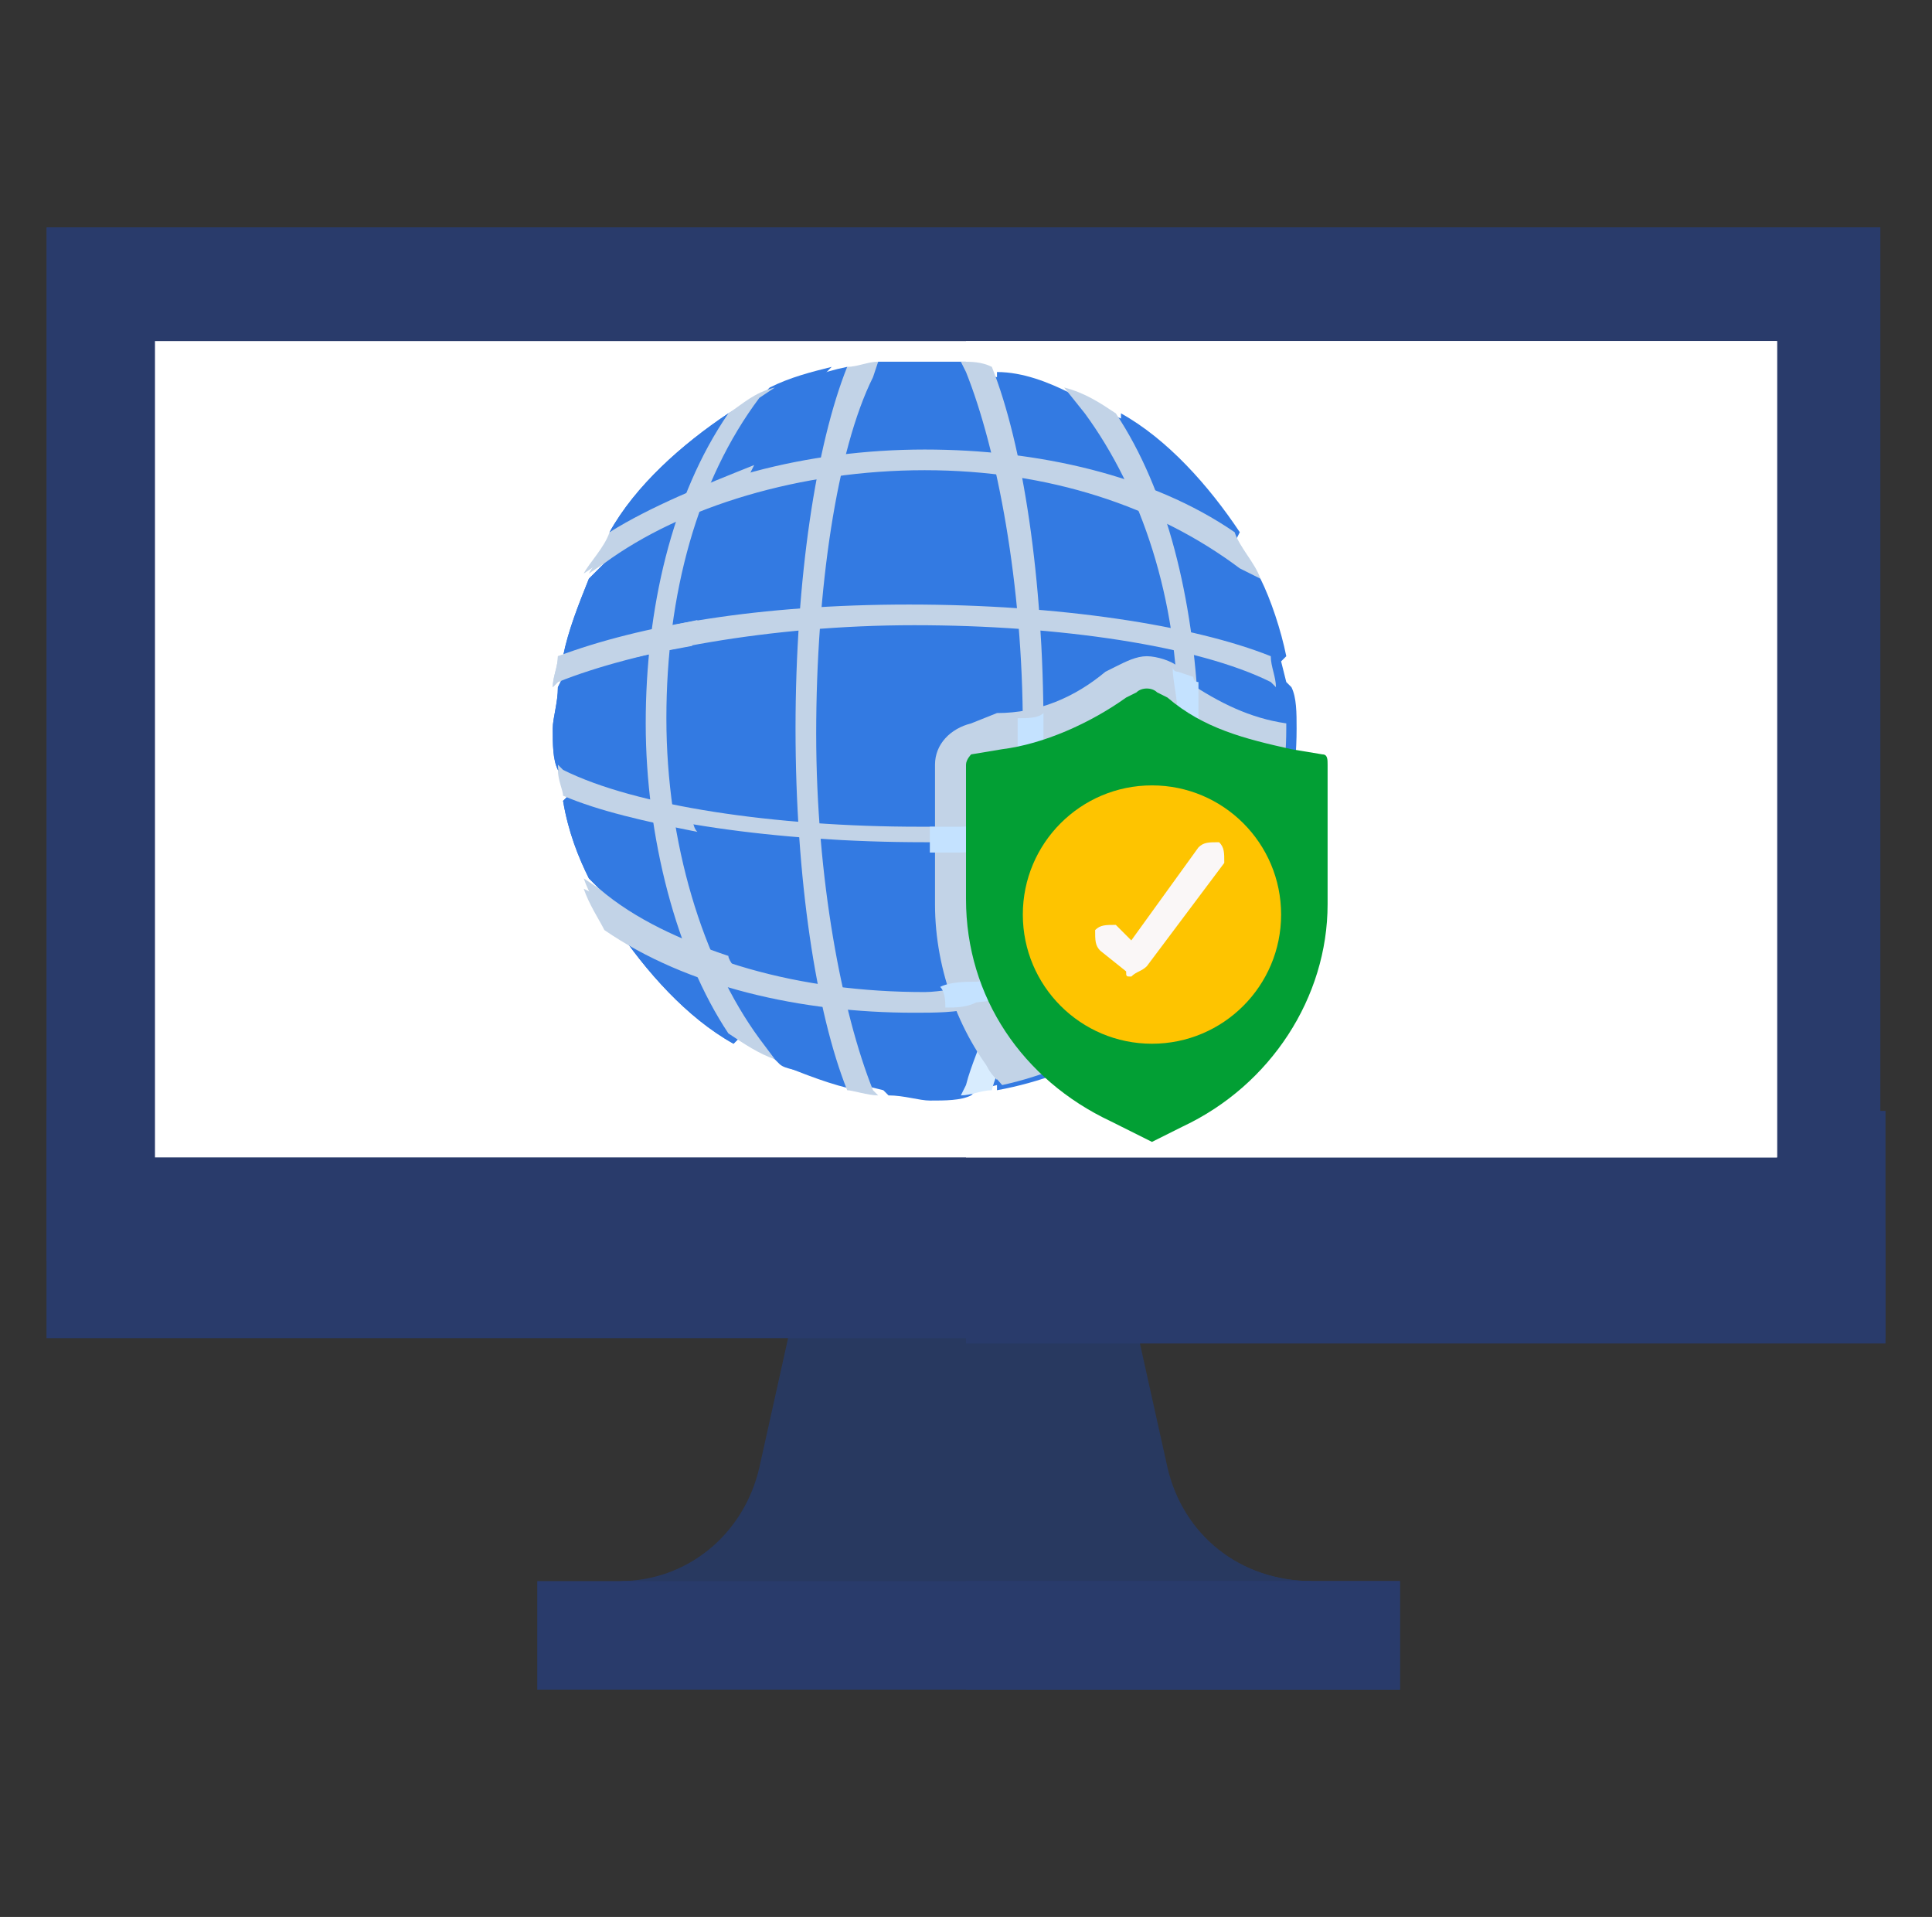 <?xml version="1.0" encoding="utf-8"?>
<!-- Generator: Adobe Illustrator 25.2.1, SVG Export Plug-In . SVG Version: 6.00 Build 0)  -->
<svg version="1.1" baseProfile="tiny" id="Layer_1" xmlns="http://www.w3.org/2000/svg" xmlns:xlink="http://www.w3.org/1999/xlink"
	 x="0px" y="0px" width="37.4px" height="37.1px" viewBox="0 0 37.4 37.1" overflow="visible" xml:space="preserve">
<rect x="0" y="0" width="37.4" height="37.1" fill="#333333" stroke="none"/>
<path fill="#283960" d="M25.4,30.6l-6.7,1.1L12,30.6c1.3,0,2.4-0.9,2.7-2.2l1-4.5h5.9l1,4.5C22.9,29.7,24,30.6,25.4,30.6z"/>
<path fill="#283960" d="M25.4,30.6l-6.7,1.1V24h2.9l1,4.5C22.9,29.7,24,30.6,25.4,30.6L25.4,30.6z"/>
<path fill="#293B6B" d="M10.4,30.6h16.7v2.1H10.4V30.6z"/>
<path fill="#293B6B" d="M18.7,30.6h8.4v2.1h-8.4V30.6z"/>
<path fill="#293B6B" d="M36.5,21.5v4.4H0.9v-4.4"/>
<path fill="#293B6B" d="M36.5,23.8v2.2H18.7v-2L36.5,23.8z"/>
<path fill="#293B6B" d="M0.9,4.4v20h35.5v-20H0.9z"/>
<path fill="#FFFFFF" d="M3,6.6h31.4v15.8H3V6.6z"/>
<path fill="#FFFFFF" d="M18.7,6.6h15.7v15.8H18.7V6.6z"/>
<g>
	<path fill="#337AE2" d="M24.9,13.2l-0.1-0.4l0.1-0.1l0,0c-0.1-0.5-0.3-1.1-0.5-1.5l-0.5-0.7l0.1-0.2c-0.6-0.9-1.4-1.8-2.3-2.3v0.1
		L21,7.8l-0.3-0.2c-0.4-0.2-0.9-0.4-1.4-0.4v0.1l-0.4-0.1L18.7,7C18.4,7,18.1,7,17.9,7C17.6,7,17.3,7,17,7l-0.1,0.1l-0.4,0.1
		l-0.1-0.1c-0.5,0.1-1,0.3-1.5,0.5l-0.1,0.1l-0.7,0.4L14.1,8c-0.9,0.6-1.8,1.4-2.3,2.3l0.1,0.1l-0.1,0.4l-0.4,0.4
		c-0.2,0.5-0.4,1-0.5,1.5h0.1l-0.1,0.4l-0.1,0.2c0,0.3-0.1,0.6-0.1,0.8c0,0.3,0,0.6,0.1,0.8l0.1,0.1l0.1,0.4l-0.1,0.1
		c0.1,0.6,0.3,1.1,0.5,1.5l0,0l0.3,0.3l0.3,0.5l-0.1,0.1c0.6,0.9,1.4,1.8,2.3,2.3l0.1-0.1l0.7,0.4l0.1,0.1c0.5,0.2,1,0.4,1.5,0.5
		l0.1-0.1l0.4,0.1l0.1,0.1c0.3,0,0.6,0.1,0.8,0.1c0.3,0,0.6,0,0.8-0.1l0.1-0.1l0.4-0.1v0.1c3.3-0.6,5.8-3.5,5.8-7
		c0-0.3,0-0.6-0.1-0.8L24.9,13.2z"/>
	<g>
		<path fill="#D8ECFE" d="M20,17.6c-0.1-0.1-0.3,0-0.3,0.1l-0.6,2.1l0,0c-0.1,0.4-0.3,0.8-0.4,1.2l-0.1,0.2c0.2,0,0.4-0.1,0.6-0.1
			c0.1-0.4,0.3-0.7,0.4-1.2l0.6-2C20.2,17.8,20.2,17.6,20,17.6L20,17.6z"/>
		<path fill="#C2D3E7" d="M22.8,12.9c-0.1-0.1-0.4-0.2-0.6-0.2c-0.2,0-0.4,0.1-0.6,0.2l-0.2,0.1c-0.6,0.5-1.3,0.8-2.1,0.8L18.8,14
			c-0.4,0.1-0.7,0.4-0.7,0.8v2.7c0,1.3,0.5,2.6,1.3,3.5c3.2-0.7,5.5-3.6,5.5-6.9c0-0.1,0-0.1,0-0.1c-0.7-0.1-1.3-0.4-1.9-0.8
			L22.8,12.9z"/>
		<path fill="#C2D3E7" d="M23.2,16v-2.2l0,0c-0.1-2.2-0.6-4.3-1.6-5.8c-0.3-0.2-0.6-0.4-1-0.5L21,8c1.1,1.5,1.8,3.6,1.8,5.9v2.2
			c0,0.1,0.1,0.2,0.2,0.2S23.2,16.2,23.2,16L23.2,16z"/>
		<path fill="#C4E2FF" d="M23.2,16v-2.2l0,0c0-0.2,0-0.4,0-0.6c-0.1,0-0.1-0.1-0.1-0.1L22.8,13c-0.1,0-0.1-0.1-0.1-0.1
			c0,0.3,0.1,0.6,0.1,1v2.2c0,0.1,0.1,0.2,0.2,0.2C23.1,16.4,23.2,16.2,23.2,16z"/>
		<path fill="#337AE2" d="M13.3,14.3c0-2.9,1.1-5.5,2.8-7.2c-0.4,0.1-0.8,0.2-1.2,0.4l-0.1,0.1l-0.7,0.4L14.1,8
			c-0.9,0.6-1.8,1.4-2.3,2.3l0.1,0.1l-0.1,0.4l-0.4,0.4c-0.2,0.5-0.4,1-0.5,1.5h0.1l-0.1,0.4l-0.1,0.2c0,0.3-0.1,0.6-0.1,0.8
			c0,0.3,0,0.6,0.1,0.8l0.1,0.1l0.1,0.4l-0.1,0.1c0.1,0.6,0.3,1.1,0.5,1.5l0,0l0.3,0.3l0.3,0.5l-0.1,0.1c0.6,0.9,1.4,1.8,2.3,2.3
			l0.1-0.1l0.7,0.4l0.1,0.1c0.1,0.1,0.4,0.1,0.5,0.2C14.1,19.2,13.3,16.9,13.3,14.3L13.3,14.3z"/>
		<path fill="#C2D3E7" d="M15,7.5c-0.4,0.1-0.6,0.3-0.9,0.5c-1.1,1.6-1.6,3.8-1.6,6s0.6,4.5,1.6,6c0.3,0.2,0.6,0.4,0.9,0.5l-0.3-0.4
			l0,0c-1.1-1.5-1.8-3.8-1.8-6.2c0-2.4,0.6-4.6,1.8-6.2L15,7.5z"/>
		<g>
			<path fill="#C2D3E7" d="M18.7,7.2c0.6,1.5,1.1,4.1,1.1,6.9c0,0.1,0,0.2,0,0.4l0,0v2.2c0,0.1,0.1,0.2,0.2,0.2l0,0
				c0.1,0,0.2-0.1,0.2-0.2v-2.2c0-0.1,0-0.3,0-0.4c0-2.9-0.4-5.5-1-7C19,7,18.8,7,18.6,7L18.7,7.2z"/>
			<g>
				<path fill="#C4E2FF" d="M20,16.9L20,16.9c0.1,0,0.2-0.1,0.2-0.2v-2.2c0-0.1,0-0.3,0-0.4c0-0.1,0-0.2,0-0.3
					c-0.1,0.1-0.3,0.1-0.5,0.1c0,0.1,0,0.1,0,0.2c0,0.1,0,0.2,0,0.4l0,0v2.2C19.8,16.8,19.9,16.9,20,16.9z"/>
				<path fill="#C2D3E7" d="M19.3,20.9c0.1-0.3,0.2-0.6,0.3-1l0.6-2c0.1-0.1,0-0.3-0.1-0.3c-0.1-0.1-0.3,0-0.3,0.1l-0.6,2.1l0,0
					c-0.1,0.2-0.1,0.4-0.2,0.6C19.1,20.6,19.1,20.7,19.3,20.9z"/>
			</g>
		</g>
		<path fill="#C2D3E7" d="M17,7c-0.2,0-0.4,0.1-0.6,0.1c-0.6,1.5-1,4.1-1,7s0.4,5.5,1,7c0.1,0,0.4,0.1,0.6,0.1l-0.1-0.1
			c-0.6-1.5-1.1-4.1-1.1-6.9s0.4-5.5,1.1-6.9L17,7z"/>
		<path fill="#C2D3E7" d="M22.4,18.7l-3.4,0.4c-0.4,0-0.8,0.1-1.1,0.1c-2.4,0-4.6-0.6-6.2-1.8l-0.4-0.2c0.1,0.3,0.3,0.6,0.4,0.8
			c1.6,1.1,3.8,1.6,6,1.6c0.4,0,0.8,0,1.2-0.1l3.4-0.4c0.1,0,0.2-0.1,0.2-0.3C22.6,18.8,22.5,18.6,22.4,18.7L22.4,18.7z"/>
		<path fill="#C4E2FF" d="M22.6,18.8c0-0.1-0.1-0.2-0.3-0.2L18.9,19c-0.2,0-0.5,0-0.7,0.1c0.1,0.1,0.1,0.3,0.1,0.4
			c0.2,0,0.4,0,0.6-0.1l3.4-0.4C22.6,19.1,22.6,19,22.6,18.8L22.6,18.8z"/>
		<path fill="#C2D3E7" d="M23.9,10.3c-1.6-1.1-3.8-1.6-6-1.6c-2.3,0-4.5,0.6-6,1.6c-0.1,0.3-0.4,0.6-0.5,0.8l0.3-0.2l0,0
			c1.5-1.1,3.8-1.8,6.2-1.8S22.4,9.8,24,11l0,0l0.4,0.2C24.3,10.9,24,10.6,23.9,10.3z"/>
		<path fill="#C2D3E7" d="M23.2,16c0-0.1-0.1-0.2-0.2-0.2L18.6,16c-0.3,0-0.6,0-0.8,0c-2.8,0-5.5-0.4-6.9-1.1l0,0l-0.1-0.1
			c0,0.2,0.1,0.4,0.1,0.5c1.5,0.6,4.1,1,7,1c0.3,0,0.6,0,0.8,0l0,0l4.4-0.2C23.1,16.3,23.2,16.2,23.2,16z"/>
		<path fill="#C4E2FF" d="M23.2,16c0-0.1-0.1-0.2-0.2-0.2L18.6,16c-0.2,0-0.4,0-0.6,0v0.5c0.2,0,0.4,0,0.6,0l0,0l4.4-0.2
			C23.1,16.3,23.2,16.2,23.2,16L23.2,16z"/>
		<path fill="#C2D3E7" d="M10.8,12.7c0,0.2-0.1,0.4-0.1,0.6l0.1-0.1c1.5-0.6,4.1-1.1,6.9-1.1s5.5,0.4,6.9,1.1l0.1,0.1
			c0-0.2-0.1-0.4-0.1-0.6c-1.5-0.6-4.1-1-7-1S12.4,12.1,10.8,12.7L10.8,12.7z"/>
		<path fill="#029F34" d="M22.3,22.1l-0.8-0.4c-1.7-0.8-2.8-2.4-2.8-4.3v-2.6c0-0.1,0.1-0.2,0.1-0.2l0.6-0.1c0.8-0.1,1.7-0.5,2.4-1
			l0.2-0.1c0.1-0.1,0.3-0.1,0.4,0l0.2,0.1c0.7,0.6,1.5,0.8,2.4,1l0.6,0.1c0.1,0,0.1,0.1,0.1,0.2v2.7c0,1.8-1.1,3.5-2.8,4.3
			L22.3,22.1L22.3,22.1L22.3,22.1z"/>
		<circle fill="#FEC400" cx="22.3" cy="17.7" r="2.5"/>
		<g>
			<path fill="#FAF7F7" d="M21.9,18.9c-0.1,0-0.1,0-0.1-0.1l-0.5-0.4c-0.1-0.1-0.1-0.2-0.1-0.4c0.1-0.1,0.2-0.1,0.4-0.1l0.3,0.3
				l1.3-1.8c0.1-0.1,0.2-0.1,0.4-0.1c0.1,0.1,0.1,0.2,0.1,0.4l-1.5,2C22.1,18.8,22,18.8,21.9,18.9L21.9,18.9L21.9,18.9z"/>
		</g>
	</g>
	<g>
		<path fill="#C2D3E7" d="M11.8,10.3c-0.1,0.3-0.4,0.6-0.5,0.8l0.3-0.2l0,0c0.8-0.6,1.7-1.1,2.7-1.3c0.1-0.2,0.2-0.4,0.3-0.6
			C13.6,9.4,12.6,9.8,11.8,10.3z"/>
		<path fill="#C2D3E7" d="M10.8,12.7c0,0.2-0.1,0.4-0.1,0.6l0.1-0.1c0.6-0.3,1.5-0.5,2.6-0.7c0-0.1,0.1-0.4,0.1-0.5
			C12.5,12.2,11.5,12.5,10.8,12.7z"/>
		<path fill="#C2D3E7" d="M13.4,15.7c-1-0.1-1.9-0.4-2.5-0.7l0,0l-0.1-0.1c0,0.2,0.1,0.4,0.1,0.5c0.7,0.3,1.6,0.5,2.6,0.7
			C13.4,16,13.4,15.8,13.4,15.7z"/>
		<path fill="#C2D3E7" d="M14.1,18.5c-0.9-0.3-1.8-0.7-2.5-1.3L11.3,17c0.1,0.3,0.3,0.6,0.4,0.8c0.8,0.5,1.6,0.8,2.6,1.1
			C14.3,18.8,14.1,18.6,14.1,18.5z"/>
	</g>
</g>
</svg>
